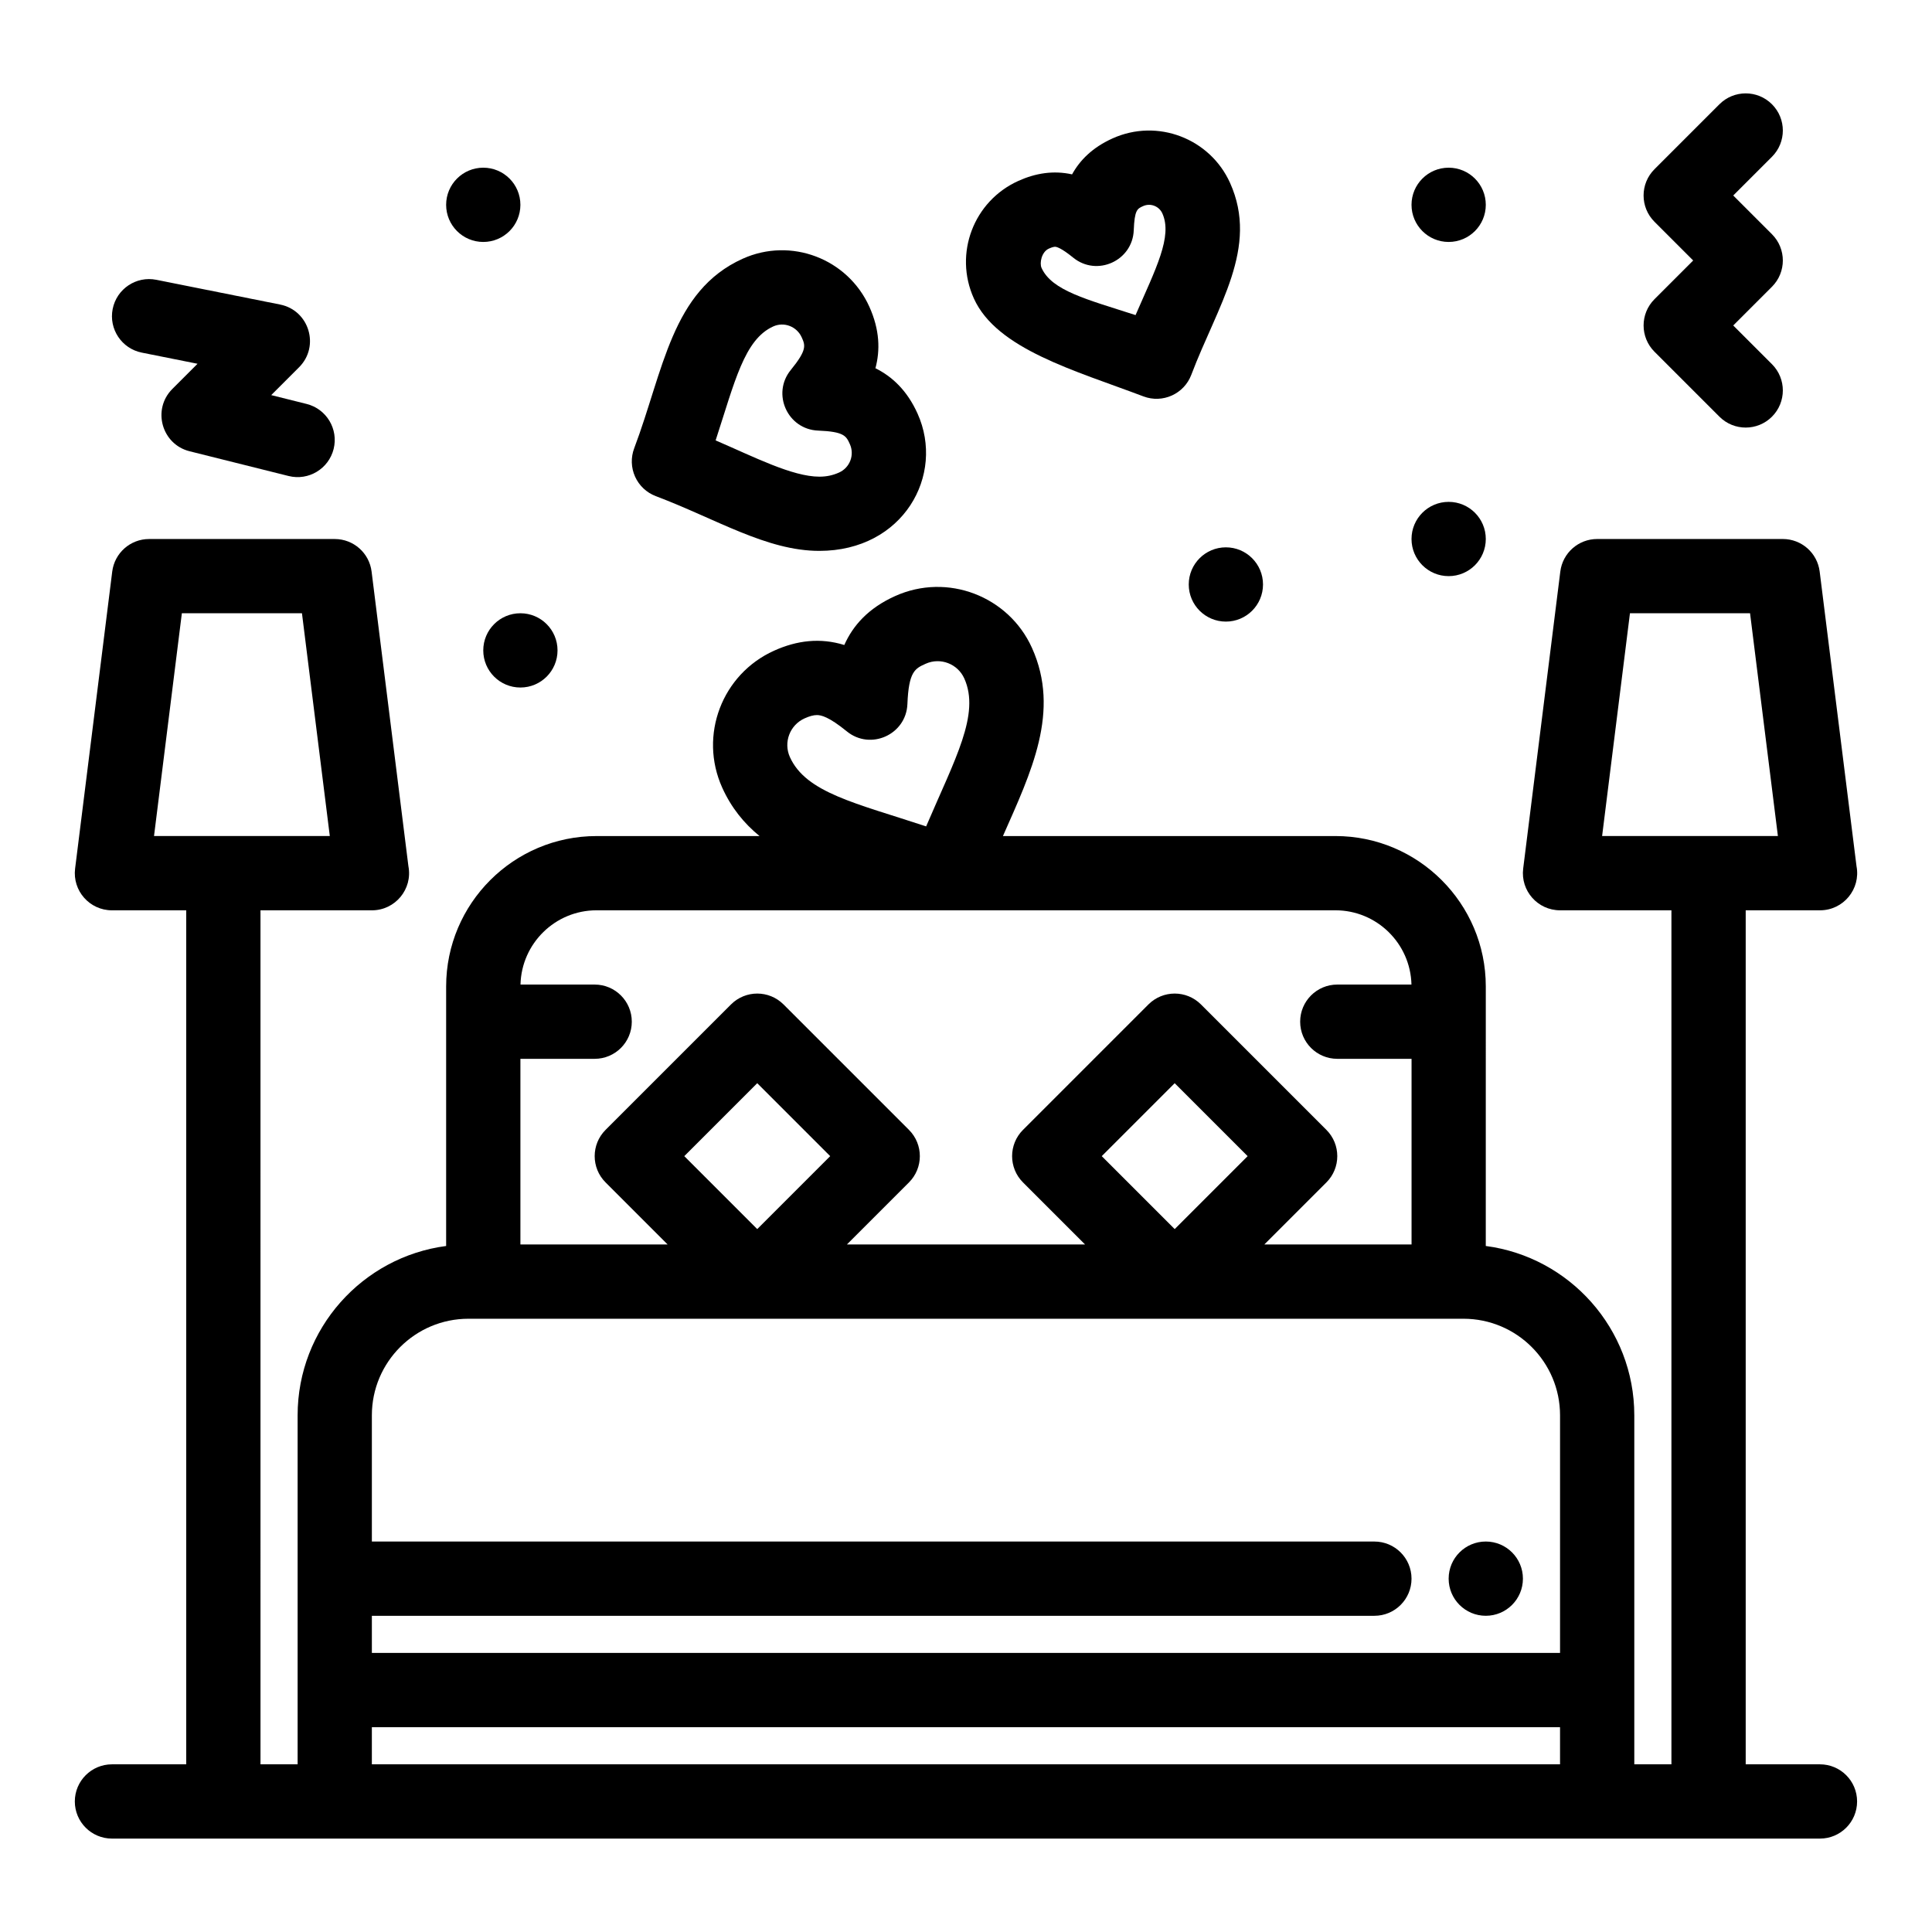 <?xml version="1.0" encoding="UTF-8"?>
<!-- Uploaded to: SVG Repo, www.svgrepo.com, Generator: SVG Repo Mixer Tools -->
<svg fill="#000000" width="800px" height="800px" version="1.1" viewBox="144 144 512 512" xmlns="http://www.w3.org/2000/svg">
 <g>
  <path d="m582.45 237.21 17.219 17.219c3.844 3.844 10.07 3.844 13.918 0 3.844-3.844 3.844-10.074 0-13.918l-10.262-10.258 10.262-10.262c3.844-3.844 3.844-10.074 0-13.918l-10.262-10.262 10.262-10.262c3.844-3.844 3.844-10.074 0-13.918s-10.07-3.844-13.918 0l-17.219 17.219c-3.844 3.844-3.844 10.074 0 13.918l10.262 10.266-10.262 10.262c-3.84 3.844-3.84 10.074 0 13.914z"/>
  <path d="m181.58 237.45 14.77 2.953-6.68 6.68c-5.402 5.402-2.836 14.652 4.57 16.504l26.242 6.559c5.297 1.324 10.621-1.914 11.934-7.16 1.316-5.273-1.887-10.617-7.16-11.934l-9.379-2.344 7.391-7.391c5.543-5.547 2.672-15.066-5.027-16.605l-32.801-6.559c-5.332-1.066-10.512 2.391-11.578 7.719-1.066 5.328 2.387 10.516 7.719 11.578z"/>
  <path d="m281.91 198.28c0 5.434-4.406 9.84-9.84 9.84s-9.84-4.406-9.84-9.84 4.406-9.84 9.84-9.84 9.84 4.406 9.84 9.84"/>
  <path d="m291.75 316.36c0 5.434-4.402 9.84-9.84 9.84-5.434 0-9.84-4.406-9.84-9.84 0-5.438 4.406-9.84 9.84-9.84 5.438 0 9.84 4.402 9.84 9.84"/>
  <path d="m537.75 286.84c0 5.434-4.406 9.84-9.844 9.84-5.434 0-9.84-4.406-9.84-9.84 0-5.438 4.406-9.84 9.84-9.84 5.438 0 9.844 4.402 9.844 9.84"/>
  <path d="m478.71 298.89c0 5.438-4.406 9.84-9.84 9.84-5.434 0-9.84-4.402-9.84-9.84 0-5.434 4.406-9.84 9.84-9.84 5.434 0 9.84 4.406 9.84 9.84"/>
  <path d="m547.59 562.36c0 5.434-4.406 9.84-9.84 9.84-5.438 0-9.844-4.406-9.844-9.84s4.406-9.84 9.844-9.84c5.434 0 9.84 4.406 9.84 9.84"/>
  <path d="m537.75 198.28c0 5.434-4.406 9.84-9.844 9.84-5.434 0-9.84-4.406-9.84-9.84s4.406-9.84 9.84-9.84c5.438 0 9.844 4.406 9.844 9.84"/>
  <path d="m447.02 249.05c5.094 1.926 10.766-0.648 12.688-5.723 6.914-18.277 18.016-33.688 10.262-50.871-5.293-11.734-19.203-17.16-31.133-11.777-5.352 2.414-8.668 5.797-10.727 9.531-4.938-1.094-9.68-0.324-14.242 1.734-11.859 5.348-17.145 19.273-11.789 31.141 6.059 13.43 26.723 19.07 44.941 25.965zm-25.062-39.164c0.941-0.426 1.438-0.488 1.645-0.488 0.379 0 1.609 0.281 4.805 2.879 6.273 5.109 15.723 0.855 16.047-7.238 0.215-5.398 0.922-5.719 2.477-6.418 1.953-0.883 4.234 0.012 5.102 1.93 2.762 6.125-1.746 14.641-7.098 26.953-12.906-4.172-22.184-6.445-24.918-12.512-0.57-1.262-0.012-4.223 1.941-5.106z"/>
  <path d="m317.79 275.48c16.172 6.117 29.379 14.508 43.352 14.508h0.004c22.219 0 33.371-20.082 26.008-36.398-2.781-6.164-6.769-9.824-11.156-12.004 1.27-4.731 1.164-10.145-1.617-16.309-5.746-12.734-20.766-18.484-33.562-12.711-18.852 8.504-20.965 29.641-28.75 50.227-0.922 2.441-0.84 5.148 0.234 7.527 1.074 2.383 3.047 4.238 5.488 5.16zm31.121-44.969c2.918-1.316 6.262 0.043 7.535 2.863 0.961 2.129 1.492 3.305-2.891 8.688-5.109 6.273-0.855 15.723 7.238 16.047 6.934 0.277 7.465 1.449 8.426 3.582 1.293 2.863 0.02 6.234-2.848 7.527-1.664 0.75-3.32 1.102-5.223 1.102-7.144 0-17.281-5.211-27.5-9.613 5.082-15.559 7.59-26.734 15.262-30.195z"/>
  <path d="m626.31 611.56h-19.68v-226.32h19.699c6.176 0 10.828-5.629 9.664-11.699l-9.762-78.078c-0.617-4.926-4.801-8.621-9.766-8.621h-49.199c-4.961 0-9.148 3.695-9.766 8.621l-9.84 78.719c-0.734 5.883 3.859 11.059 9.766 11.059h29.52v226.32h-9.84v-92.496c0-22.957-17.184-41.961-39.359-44.867l0.004-68.785c0-21.977-17.879-39.852-39.852-39.852h-88.109c7.477-16.953 15.297-33.012 7.691-49.867-6.168-13.676-22.379-19.996-36.281-13.723-7.129 3.215-11.164 7.828-13.453 12.961-6.34-1.961-12.512-1.246-18.613 1.508-13.816 6.234-19.98 22.457-13.742 36.289 2.422 5.367 5.816 9.5 9.895 12.836h-43.203c-21.977 0-39.852 17.879-39.852 39.852v68.785c-22.176 2.902-39.359 21.91-39.359 44.867v92.496h-9.84l-0.004-226.32h29.539c6.152 0 10.832-5.606 9.664-11.699l-9.758-78.078c-0.613-4.926-4.801-8.621-9.766-8.621h-49.199c-4.961 0-9.148 3.695-9.766 8.621l-9.84 78.719c-0.734 5.871 3.848 11.059 9.766 11.059h19.68v226.32h-19.68c-5.434 0-9.84 4.406-9.84 9.84 0 5.434 4.406 9.84 9.84 9.84h452.64c5.434 0 9.84-4.406 9.84-9.84 0-5.434-4.406-9.84-9.84-9.84zm-50.355-305.04h31.828l7.379 59.039h-46.586zm-218.73 27.855c1.305-0.59 2.371-0.875 3.266-0.875 1.125 0 3.172 0.449 7.934 4.328 6.273 5.109 15.723 0.855 16.047-7.238 0.344-8.66 2.031-9.418 4.82-10.68 3.953-1.785 8.516 0.035 10.25 3.879 4.285 9.496-2.473 21.34-10.105 39.215-18.625-6.164-31.832-8.898-36.105-18.367-1.758-3.906-0.027-8.496 3.894-10.262zm-165.03-27.855h31.828l7.379 59.039h-46.586zm109.89 78.719h195.82c10.957 0 19.883 8.785 20.148 19.68h-19.656c-5.434 0-9.84 4.406-9.84 9.84 0 5.434 4.406 9.84 9.84 9.84h19.68v49.199h-39.012l16.449-16.449c3.84-3.844 3.84-10.07 0-13.918l-33.246-33.246c-3.844-3.84-10.07-3.84-13.918 0l-33.246 33.246c-3.844 3.844-3.844 10.074 0 13.918l16.453 16.449h-63.117l16.449-16.449c3.84-3.84 3.844-10.074 0-13.918l-33.246-33.246c-3.844-3.84-10.074-3.84-13.914 0l-33.246 33.246c-3.844 3.844-3.844 10.074 0 13.918l16.445 16.449h-39.012v-49.199h19.68c5.434 0 9.84-4.406 9.84-9.84 0-5.434-4.406-9.84-9.84-9.84h-19.656c0.266-10.895 9.191-19.68 20.148-19.68zm133.89 65.152 19.332-19.332 19.332 19.332-19.332 19.332zm-110.63 0 19.332-19.332 19.332 19.332-19.332 19.332zm-57.211 43.09h263.71c14.109 0 25.586 11.477 25.586 25.586v62.977h-314.88v-9.84h265.68c5.434 0 9.84-4.406 9.84-9.84 0-5.434-4.406-9.84-9.84-9.84h-265.68v-33.457c0-14.109 11.477-25.586 25.586-25.586zm-25.586 108.24h314.88v9.84h-314.88z"/>
 </g>
</svg>